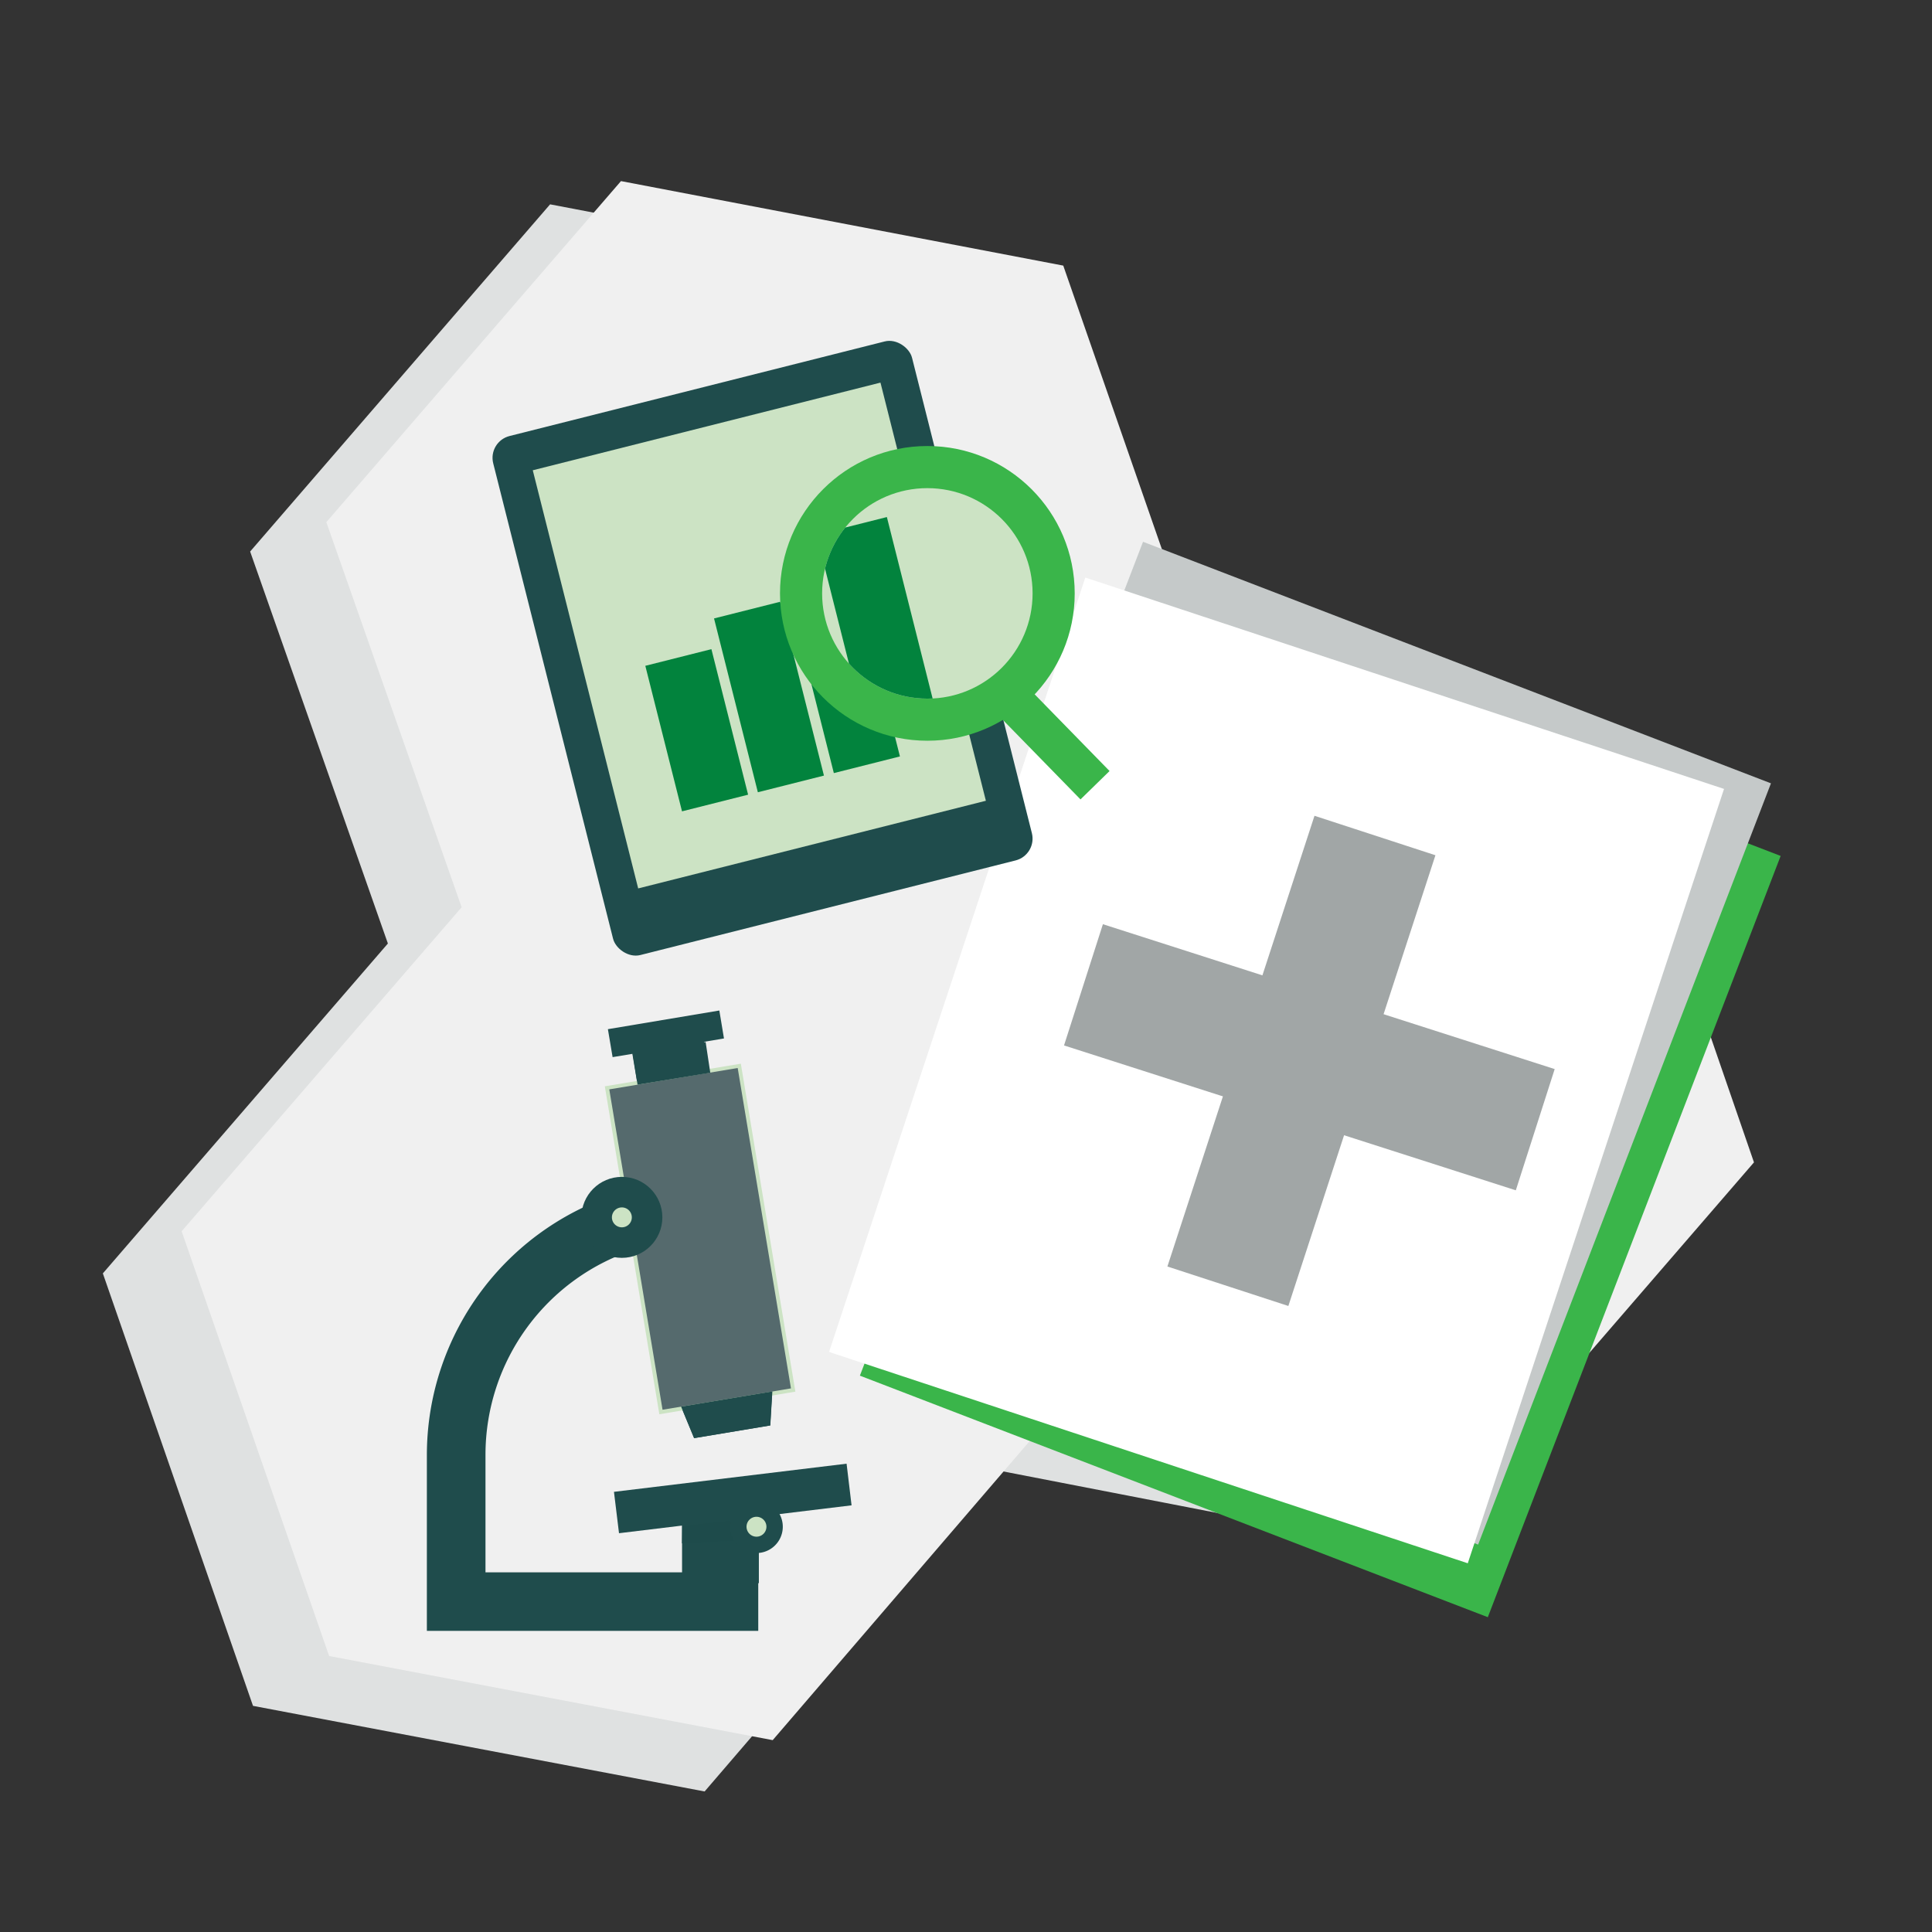 <svg xmlns="http://www.w3.org/2000/svg" xmlns:xlink="http://www.w3.org/1999/xlink" width="100mm" height="100mm" viewBox="0 0 283.46 283.46"><rect x="0" y="0" width="283.46" height="283.46" fill="#333333" stroke="none"/><defs><clipPath id="a"><circle cx="136.06" cy="87.06" r="15.44" style="fill:#cce3c4"/></clipPath></defs><title>illu.all</title><polygon points="37.12 250.28 15.09 186.83 56.91 138.43 36.7 80.92 80.71 29.98 146.78 42.6 167.17 101.23 228.02 112.99 249.95 176.54 206.08 227.31 144.22 215.31 103.38 262.84 37.12 250.28" style="fill:#dfe1e1"/><polygon points="48.29 242.97 26.65 180.65 67.73 133.11 47.88 76.61 91.11 26.57 156 38.97 176.03 96.56 235.81 108.12 257.34 170.54 214.25 220.41 153.49 208.62 113.37 255.31 48.29 242.97" style="fill:#f0f0f0"/><rect x="133.88" y="114.36" width="119.67" height="98.71" transform="translate(-28.64 285.73) rotate(-68.96)" style="fill:#3ab54a"/><rect x="142.93" y="93.22" width="98.71" height="119.67" transform="translate(67.77 -58.83) rotate(21.04)" style="fill:#c5c9c9"/><rect x="137.93" y="97.22" width="98.71" height="119.67" transform="translate(58.83 -50.89) rotate(18.31)" style="fill:#fff"/><rect x="182.76" y="120.3" width="18.68" height="69.61" transform="matrix(0.95, 0.31, -0.31, 0.95, 56.53, -51.25)" style="fill:#a1a6a6"/><rect x="182.76" y="120.3" width="18.68" height="69.61" transform="translate(-14.25 290.68) rotate(-72.22)" style="fill:#a1a6a6"/><path d="M124.21,214.75l-34.13,4.13.74,6.07,9.25-1.12v6.86H71.23V213.4a31.65,31.65,0,0,1,22.06-30.12l3.92,23.55,2.72-.45,1.91,4.62L113,209.14l.3-5,2.73-.45-7.82-47-4.14.69-.76-4.53,2.91-.49-.68-4.1L89.19,151l.69,4.1,2.9-.48.76,4.53-4.15.69,2.49,14.93A40.25,40.25,0,0,0,62.63,213.4v25.88h48.62v-7h.09v-9.77l13.6-1.65Z" style="fill:#1f4c4c"/><rect x="92.61" y="157.38" width="20.23" height="48.78" transform="translate(-28.43 19.32) rotate(-9.44)" style="fill:#cce3c4"/><rect x="93.17" y="157.94" width="19.1" height="47.65" transform="translate(-28.42 19.31) rotate(-9.44)" style="fill:#556a6d"/><circle cx="91.24" cy="178.61" r="5.94" style="fill:#1f4c4c"/><path d="M92.7,178.61a1.46,1.46,0,1,0-1.46,1.46A1.46,1.46,0,0,0,92.7,178.61Z" style="fill:#cce3c4"/><polygon points="103.53 152.88 92.84 154.69 93.54 159.14 104.21 157.39 103.53 152.88" style="fill:#1f4c4c"/><polygon points="99.93 206.38 113.32 204.15 113.02 209.14 101.84 211 99.93 206.38" style="fill:#1f4c4c"/><polygon points="100.07 223.83 111.56 222.6 111.56 225.91 100.01 226.44 100.07 223.83" style="fill:#1f4c4c;fill-rule:evenodd;opacity:0.6"/><path d="M114.85,224a3.86,3.86,0,1,0-3.86,3.86A3.86,3.86,0,0,0,114.85,224Z" style="fill:#1f4c4c"/><path d="M112.45,224a1.46,1.46,0,1,0-1.46,1.46A1.46,1.46,0,0,0,112.45,224Z" style="fill:#cce3c4"/><rect x="80.2" y="55.84" width="63.37" height="78.53" rx="3.3" transform="translate(-19.86 30.24) rotate(-14.15)" style="fill:#1f4c4c"/><rect x="85.1" y="61.6" width="52.61" height="63.27" transform="translate(-19.41 30.07) rotate(-14.15)" style="fill:#cce3c4"/><path d="M122.93,127.72a2.74,2.74,0,1,0-2,3.33A2.74,2.74,0,0,0,122.93,127.72Z" style="fill:#1f4c4c"/><rect x="97.22" y="96.13" width="10" height="22.02" transform="translate(-23.09 28.24) rotate(-14.15)" style="fill:#02833d"/><rect x="107.83" y="89.11" width="10" height="26.3" transform="translate(-21.58 30.69) rotate(-14.15)" style="fill:#02833d"/><rect x="118.44" y="82.01" width="10" height="30.66" transform="translate(-20.05 33.13) rotate(-14.15)" style="fill:#02833d"/><circle cx="136.06" cy="87.06" r="21.62" style="fill:#3ab54a"/><rect x="151.52" y="100.09" width="5.96" height="17.64" transform="translate(-32.13 138.92) rotate(-44.32)" style="fill:#3ab54a"/><circle cx="136.06" cy="87.06" r="15.44" style="fill:#cce3c4"/><g style="clip-path:url(#a)"><rect x="123.08" y="76.73" width="10.65" height="28.16" transform="translate(-18.31 34.15) rotate(-14.15)" style="fill:#02833d"/></g></svg>